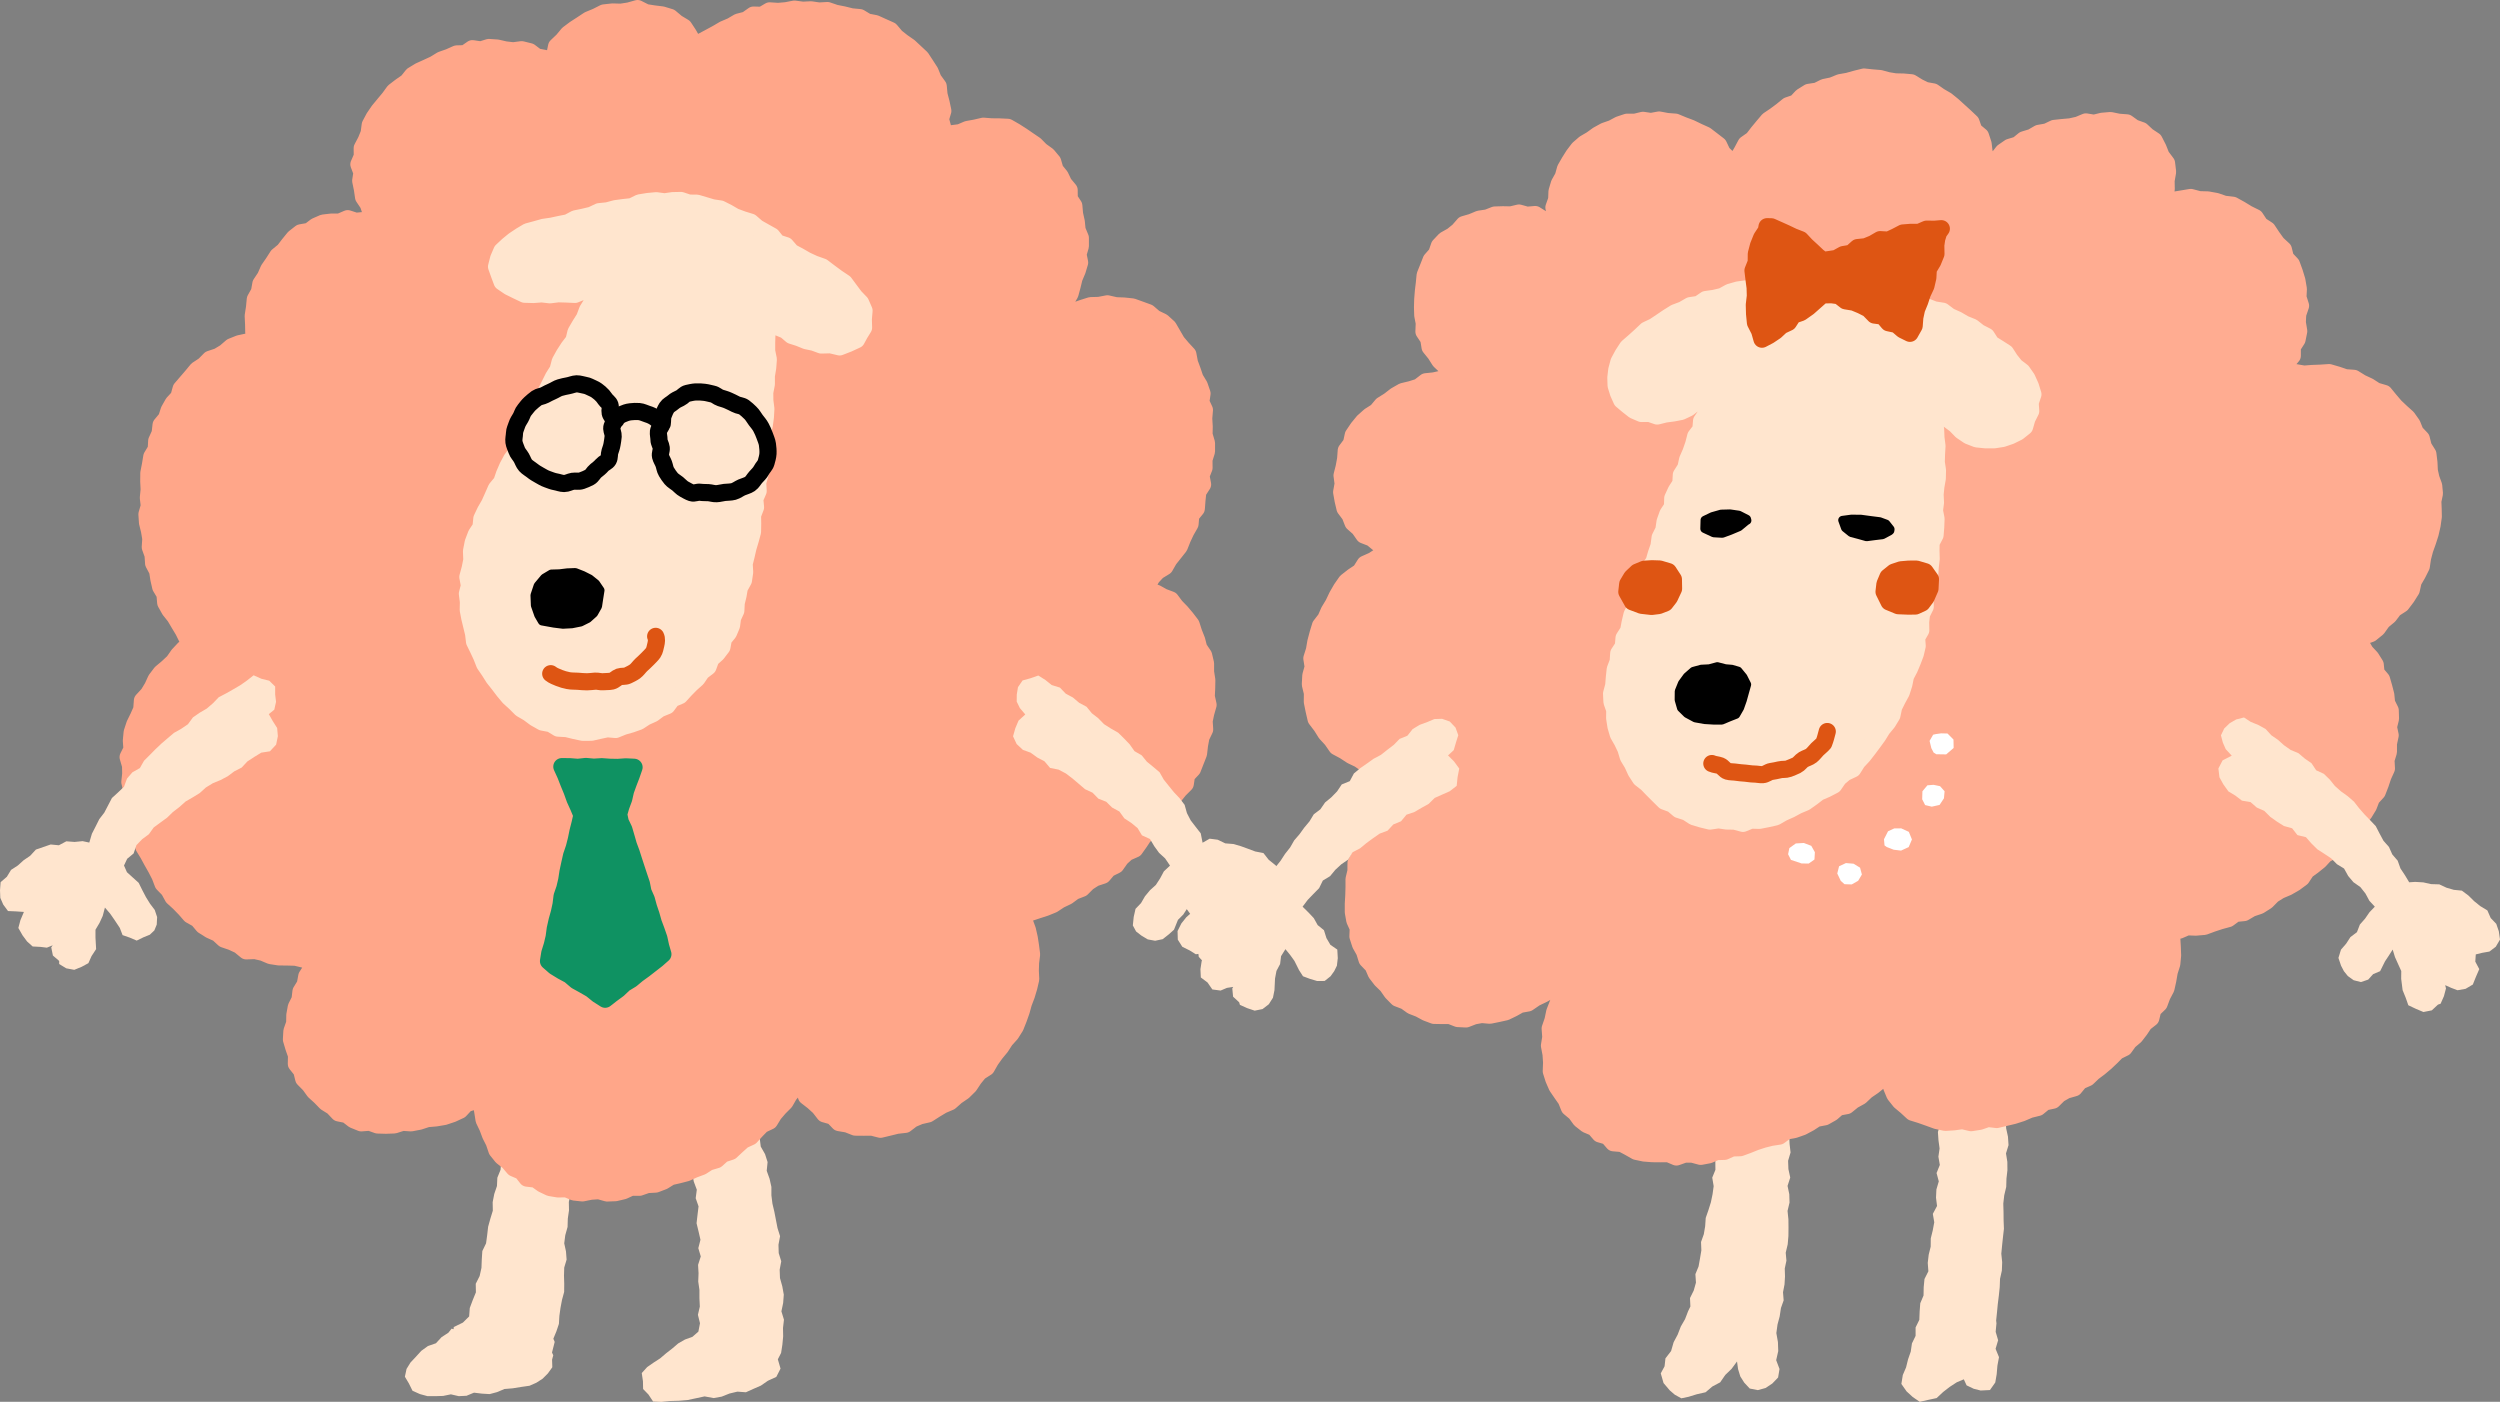 <?xml version="1.0" encoding="UTF-8"?>
<svg id="b" data-name="レイヤー 2" xmlns="http://www.w3.org/2000/svg" viewBox="0 0 314.72 176.47">
  <rect x="0" y="0" width="314.72" height="176.47" fill="#808080" stroke="none"/>
  <g id="c" data-name="オブジェクト">
    <g>
      <g>
        <polygon points="67.98 141.36 67.1 140.83 66.14 140.35 65.22 140.87 64.35 141.31 63.85 142.16 63.64 143.12 63.48 144.16 63.14 145.17 63.1 146.22 63.01 147.27 62.61 148.26 62.56 149.31 62.22 150.31 62.02 151.34 62.04 152.41 61.73 153.42 61.45 154.43 61.33 155.48 61.19 156.52 60.72 157.49 60.65 158.55 60.61 159.61 60.38 160.64 59.89 161.61 59.91 162.69 59.51 163.67 59.14 164.66 59.06 165.72 58.27 166.5 57.12 167.06 57.1 167.33 56.85 167.26 56.45 167.77 55.59 168.33 54.88 169.1 53.87 169.45 53.04 170.05 52.33 170.83 51.68 171.52 51.18 172.33 50.97 173.31 51.48 174.17 51.93 175.08 52.87 175.5 53.82 175.76 54.81 175.76 55.79 175.73 56.76 175.53 57.75 175.76 58.73 175.71 59.67 175.32 60.66 175.44 61.64 175.5 62.58 175.25 63.5 174.86 64.56 174.77 65.61 174.6 66.66 174.45 67.52 174.07 68.31 173.56 68.97 172.9 69.53 172.12 69.5 171.16 69.65 170.61 69.49 170.27 69.83 168.93 69.66 168.53 70.04 167.61 70.36 166.66 70.42 165.65 70.56 164.64 70.75 163.64 71.02 162.64 71.03 161.62 71 160.59 71.03 159.57 71.33 158.57 71.25 157.54 71.03 156.52 71.16 155.5 71.45 154.46 71.48 153.41 71.63 152.37 71.61 151.31 71.83 150.28 71.93 149.23 71.91 148.16 72.2 147.14 72.07 146.06 72.45 145.05 72.52 143.99 72.4 142.94 72.29 141.94 71.85 140.96 70.89 140.41 69.81 140.42 68.77 140.63 67.98 141.36" fill="#ffe5ce"/>
        <path d="M94.85,140.25l-.55-.95-.83-.75-1.12-.05-1.14.05-.8.81-.75.88.28,1.23-1.18-.09-1,.33-.32,1.01-.44.86-.23,1.02.28,1.02.27,1.02-.18,1.08.2,1.03.38,1.02-.14,1.07.36,1.03-.13,1.06-.12,1.06.25,1.04.24,1.04-.27,1.06.31,1.04-.34,1.06.06,1.05-.04,1.05.15,1.05v1.05s.05,1.05.05,1.05l-.24,1.04.26,1.06-.2,1.05-.75.66-.94.34-.85.49-.75.64-.77.6-.75.64-.82.53-.81.56-.69.76.15,1.03.02.98.67.69.59.89,1.05.04,1.09-.11,1.1-.03,1.09-.09,1.08-.23,1.07-.23,1.14.21,1.01-.18.98-.39,1-.24,1.07.08.95-.43.94-.41.88-.61,1.06-.49.53-1.04-.34-1.17.41-.8.16-1.04.1-1.05-.02-1.05.12-1.05-.32-1.05.22-1.05.08-1.05-.19-1.05-.29-1.04-.04-1.05.2-1.06-.32-1.03-.03-1.05.2-1.08-.32-1.02-.2-1.03-.2-1.03-.24-1.02-.13-1.04v-1.06s-.23-1.03-.23-1.03l-.36-1,.11-1.1-.32-1-.54-.95-.13-1.05-.35-.99-.29-1-.14-1.05Z" fill="#ffe5ce"/>
        <g>
          <polygon points="128.55 115.12 128.98 116.1 129.34 117.08 129.57 118.09 129.73 119.12 129.86 120.15 129.73 121.18 129.7 122.21 129.75 123.27 129.51 124.29 129.21 125.29 128.84 126.26 128.56 127.27 128.21 128.26 127.82 129.24 127.26 130.13 126.55 130.92 125.98 131.8 125.32 132.6 124.71 133.45 124.18 134.38 123.27 134.96 122.61 135.77 122.02 136.66 121.27 137.4 120.39 138 119.6 138.7 118.62 139.12 117.72 139.66 116.83 140.23 115.79 140.47 114.84 140.87 113.96 141.54 112.9 141.66 111.88 141.91 110.84 142.16 109.78 141.89 108.74 141.9 107.68 141.89 106.69 141.5 105.63 141.32 104.86 140.52 103.8 140.22 103.14 139.37 102.37 138.67 101.52 138.01 101.24 136.91 100.5 136.21 99.99 137.03 99.33 137.83 98.82 138.72 98.09 139.45 97.42 140.23 96.87 141.13 95.9 141.59 95.18 142.33 94.48 143.1 93.53 143.54 92.76 144.23 91.99 144.95 90.98 145.28 90.2 145.99 89.19 146.29 88.32 146.85 87.35 147.21 86.41 147.64 85.41 147.9 84.4 148.13 83.5 148.69 82.53 149.06 81.48 149.12 80.5 149.46 79.45 149.45 78.48 149.9 77.47 150.14 76.43 150.18 75.39 149.89 74.36 149.96 73.32 150.17 72.29 150.06 71.31 149.65 70.26 149.67 69.24 149.5 68.3 149.05 67.45 148.44 66.35 148.31 65.68 147.46 64.7 147.04 64.03 146.25 63.2 145.6 62.55 144.79 62.21 143.78 61.75 142.87 61.39 141.91 60.94 140.97 60.78 139.95 60.6 138.93 60.53 137.83 59.71 138.61 58.66 138.94 57.9 139.76 56.93 140.21 55.91 140.55 54.85 140.73 53.79 140.82 52.78 141.15 51.74 141.35 50.67 141.28 49.63 141.61 48.57 141.65 47.54 141.62 46.55 141.27 45.48 141.35 44.52 140.96 43.68 140.31 42.64 140.1 41.91 139.33 41.04 138.79 40.33 138.06 39.57 137.37 38.97 136.54 38.23 135.79 37.98 134.77 37.31 133.93 37.33 132.84 36.99 131.87 36.69 130.86 36.75 129.82 37.1 128.82 37.12 127.79 37.3 126.79 37.77 125.86 37.89 124.83 38.43 123.95 38.62 122.91 39.17 122.05 39.64 121.13 40.26 120.43 39.32 120.69 38.26 120.75 37.21 120.5 36.17 120.47 35.13 120.46 34.09 120.3 33.12 119.89 32.11 119.66 31 119.7 30.15 119 29.21 118.56 28.21 118.22 27.43 117.5 26.47 117.07 25.58 116.51 24.9 115.7 23.97 115.18 23.28 114.39 22.55 113.64 21.77 112.93 21.26 112 20.52 111.24 20.14 110.24 19.66 109.31 19.15 108.41 18.65 107.49 18.1 106.59 17.95 105.53 17.57 104.56 17.02 103.64 17.11 102.54 16.64 101.57 16.4 100.55 16.59 99.48 16.35 98.45 16.46 97.41 16.44 96.38 16.13 95.31 16.62 94.32 16.54 93.25 16.64 92.2 16.97 91.2 17.43 90.26 17.85 89.31 17.93 88.2 18.67 87.4 19.21 86.51 19.65 85.55 20.28 84.72 21.09 84.04 21.85 83.33 22.46 82.46 23.18 81.69 24.26 81.19 23.54 80.3 23.08 79.37 22.55 78.49 22.03 77.61 21.37 76.78 20.86 75.87 20.77 74.79 20.23 73.89 20 72.88 19.84 71.85 19.34 70.91 19.27 69.86 18.92 68.88 18.99 67.82 18.82 66.8 18.57 65.78 18.5 64.74 18.8 63.7 18.68 62.67 18.78 61.64 18.73 60.59 18.74 59.55 18.94 58.53 19.11 57.5 19.67 56.57 19.73 55.51 20.16 54.56 20.28 53.5 20.97 52.67 21.29 51.67 21.8 50.77 22.51 50 22.8 48.95 23.48 48.16 24.16 47.37 24.83 46.56 25.71 45.98 26.45 45.23 27.47 44.89 28.35 44.36 29.16 43.66 30.13 43.27 31.16 43.05 32.09 42.78 31.95 41.83 31.93 40.8 31.88 39.76 32.04 38.73 32.14 37.69 32.66 36.76 32.84 35.74 33.42 34.87 33.83 33.93 34.41 33.09 34.96 32.23 35.76 31.57 36.38 30.76 37.04 29.95 37.86 29.31 38.94 29.12 39.77 28.49 40.71 28.08 41.74 27.96 42.77 27.96 43.77 27.53 44.79 27.86 45.84 27.76 46.87 27.91 47.76 28.38 47.17 27.59 46.69 26.67 46.36 25.69 45.77 24.81 45.62 23.78 45.41 22.76 45.57 21.72 45.18 20.69 45.61 19.7 45.6 18.65 46.09 17.72 46.47 16.78 46.61 15.73 47.1 14.81 47.68 13.96 48.34 13.16 49 12.37 49.61 11.53 50.43 10.9 51.28 10.31 51.94 9.49 52.83 8.95 53.78 8.52 54.71 8.09 55.59 7.55 56.56 7.21 57.5 6.79 58.56 6.76 59.47 6.13 60.54 6.29 61.54 5.98 62.58 6.05 63.59 6.28 64.6 6.4 65.67 6.26 66.68 6.51 67.54 7.16 68.57 7.36 69.54 8.05 69.85 6.9 70.07 5.84 70.85 5.1 71.52 4.29 72.36 3.66 73.24 3.09 74.12 2.51 75.09 2.11 76.04 1.63 77.11 1.51 78.17 1.54 79.2 1.38 80.26 1.08 81.27 1.59 82.29 1.75 83.34 1.88 84.36 2.19 85.18 2.88 86.09 3.43 86.67 4.31 87.18 5.21 87.76 6.12 88.39 5.22 89.33 4.72 90.25 4.22 91.14 3.7 92.08 3.3 92.97 2.78 93.98 2.52 94.86 1.9 95.94 1.93 96.89 1.37 97.95 1.44 98.98 1.35 100.01 1.15 101.05 1.29 102.09 1.24 103.11 1.39 104.16 1.33 105.16 1.67 106.17 1.87 107.18 2.12 108.23 2.22 109.14 2.77 110.18 2.97 111.13 3.4 112.09 3.83 112.79 4.66 113.6 5.3 114.45 5.89 115.2 6.59 115.96 7.3 116.53 8.17 117.09 9.04 117.48 10 118.11 10.87 118.21 11.93 118.47 12.93 118.69 13.96 118.38 15 118.67 16.06 118.19 17.04 118.1 18.15 119.04 17.6 119.8 16.84 120.87 16.7 121.8 16.3 122.8 16.12 123.79 15.89 124.8 15.97 125.81 15.98 126.86 16.03 127.77 16.55 128.63 17.1 129.46 17.67 130.3 18.24 131.01 18.96 131.86 19.57 132.52 20.36 132.82 21.39 133.47 22.19 133.91 23.11 134.59 23.93 134.6 25.03 135.18 25.91 135.27 26.95 135.49 27.94 135.59 28.96 136 29.95 136 30.99 135.7 32.01 135.91 33.05 135.61 34.05 135.21 35 134.97 35.99 134.7 36.98 134.19 37.86 133.77 38.81 133.05 39.55 132.46 40.33 133.38 39.95 134.31 39.45 135.31 39.15 136.3 38.8 137.31 38.48 138.37 38.45 139.41 38.25 140.46 38.49 141.5 38.53 142.55 38.64 143.55 39 144.54 39.36 145.35 40.06 146.31 40.52 147.09 41.23 147.63 42.16 148.15 43.06 148.82 43.85 149.54 44.63 149.74 45.69 150.1 46.66 150.43 47.64 150.98 48.55 151.32 49.54 151.16 50.63 151.62 51.61 151.53 52.67 151.59 53.7 151.57 54.74 151.88 55.78 151.88 56.82 151.56 57.85 151.57 58.89 151.18 59.88 151.39 60.98 150.79 61.91 150.68 62.95 150.6 64.02 149.9 64.88 149.81 65.96 149.29 66.87 148.85 67.81 148.46 68.79 147.81 69.61 147.16 70.43 146.64 71.34 145.71 71.91 145.01 72.66 144.46 73.62 143.44 73.99 142.51 74.73 143.63 74.55 144.6 74.37 145.55 74.68 146.41 75.16 147.37 75.52 147.99 76.35 148.68 77.06 149.33 77.83 149.95 78.64 150.27 79.64 150.65 80.6 150.91 81.61 151.52 82.51 151.76 83.53 151.76 84.59 151.92 85.62 151.9 86.66 151.85 87.69 152.08 88.73 151.79 89.75 151.58 90.76 151.65 91.82 151.19 92.78 151 93.79 150.88 94.85 150.5 95.82 150.12 96.79 149.37 97.59 149.21 98.67 148.45 99.43 147.8 100.24 147.38 101.2 146.95 102.17 146.22 102.92 145.56 103.72 144.99 104.6 144.04 105.14 143.46 106.02 142.85 106.88 141.85 107.32 141.09 108.02 140.47 108.9 139.52 109.37 138.83 110.18 137.8 110.52 136.93 111.08 136.18 111.83 135.2 112.21 134.36 112.83 133.42 113.28 132.54 113.86 131.58 114.25 130.59 114.57 129.6 114.9 128.55 115.12" fill="#ffa689" fill-rule="evenodd"/>
          <polygon points="128.55 115.12 128.98 116.1 129.34 117.08 129.57 118.09 129.73 119.12 129.86 120.15 129.73 121.18 129.7 122.21 129.75 123.27 129.51 124.29 129.21 125.29 128.84 126.26 128.56 127.27 128.21 128.26 127.82 129.24 127.26 130.13 126.55 130.92 125.98 131.8 125.32 132.6 124.71 133.45 124.18 134.38 123.27 134.96 122.61 135.77 122.02 136.66 121.27 137.4 120.39 138 119.6 138.7 118.62 139.12 117.72 139.66 116.83 140.23 115.79 140.47 114.84 140.87 113.96 141.54 112.9 141.66 111.88 141.91 110.84 142.16 109.78 141.89 108.74 141.9 107.68 141.89 106.69 141.5 105.63 141.32 104.86 140.52 103.8 140.22 103.14 139.37 102.37 138.67 101.52 138.01 101.24 136.91 100.5 136.21 99.99 137.03 99.33 137.83 98.82 138.72 98.09 139.45 97.42 140.23 96.87 141.13 95.9 141.59 95.18 142.33 94.48 143.1 93.53 143.54 92.76 144.23 91.99 144.95 90.98 145.28 90.2 145.99 89.19 146.29 88.32 146.85 87.35 147.21 86.41 147.64 85.41 147.9 84.4 148.13 83.5 148.69 82.53 149.06 81.48 149.12 80.5 149.46 79.45 149.45 78.48 149.9 77.47 150.14 76.43 150.18 75.39 149.89 74.36 149.96 73.32 150.17 72.29 150.06 71.31 149.65 70.26 149.67 69.24 149.5 68.3 149.05 67.45 148.44 66.35 148.31 65.68 147.46 64.7 147.04 64.03 146.25 63.2 145.6 62.55 144.79 62.21 143.78 61.75 142.87 61.39 141.91 60.94 140.97 60.78 139.95 60.6 138.93 60.53 137.83 59.71 138.61 58.66 138.94 57.9 139.76 56.93 140.21 55.91 140.55 54.85 140.73 53.79 140.82 52.78 141.15 51.74 141.35 50.67 141.28 49.63 141.61 48.57 141.65 47.54 141.62 46.55 141.27 45.48 141.35 44.52 140.96 43.68 140.31 42.64 140.1 41.91 139.33 41.04 138.79 40.33 138.06 39.57 137.37 38.97 136.54 38.23 135.79 37.98 134.77 37.31 133.93 37.33 132.84 36.99 131.87 36.69 130.86 36.75 129.82 37.1 128.82 37.12 127.79 37.3 126.79 37.77 125.86 37.89 124.83 38.43 123.95 38.62 122.91 39.17 122.05 39.64 121.13 40.26 120.43 39.32 120.69 38.26 120.75 37.21 120.5 36.17 120.47 35.13 120.46 34.09 120.3 33.12 119.89 32.11 119.66 31 119.7 30.15 119 29.21 118.56 28.21 118.22 27.43 117.5 26.47 117.07 25.58 116.51 24.9 115.7 23.97 115.18 23.28 114.39 22.55 113.64 21.77 112.93 21.26 112 20.52 111.24 20.14 110.24 19.66 109.31 19.15 108.41 18.65 107.49 18.1 106.59 17.95 105.53 17.57 104.56 17.02 103.64 17.11 102.54 16.64 101.57 16.4 100.55 16.59 99.48 16.35 98.45 16.46 97.41 16.44 96.38 16.13 95.31 16.62 94.32 16.54 93.25 16.64 92.2 16.97 91.2 17.43 90.26 17.85 89.31 17.93 88.2 18.67 87.4 19.21 86.51 19.65 85.55 20.28 84.72 21.09 84.04 21.85 83.33 22.46 82.46 23.18 81.69 24.26 81.19 23.54 80.3 23.08 79.37 22.55 78.49 22.03 77.61 21.37 76.78 20.86 75.87 20.77 74.79 20.23 73.89 20 72.88 19.84 71.85 19.34 70.91 19.27 69.86 18.92 68.88 18.99 67.82 18.82 66.8 18.57 65.78 18.5 64.74 18.8 63.7 18.68 62.67 18.78 61.64 18.73 60.59 18.74 59.55 18.94 58.53 19.11 57.5 19.67 56.57 19.73 55.51 20.16 54.56 20.28 53.5 20.97 52.67 21.29 51.67 21.8 50.77 22.51 50 22.8 48.95 23.48 48.16 24.16 47.37 24.83 46.56 25.71 45.98 26.45 45.23 27.47 44.89 28.35 44.36 29.16 43.66 30.13 43.27 31.16 43.05 32.09 42.78 31.95 41.83 31.93 40.8 31.88 39.76 32.04 38.73 32.14 37.69 32.66 36.76 32.84 35.74 33.42 34.87 33.83 33.93 34.41 33.09 34.96 32.23 35.76 31.57 36.38 30.76 37.04 29.95 37.86 29.31 38.94 29.12 39.77 28.49 40.71 28.08 41.74 27.96 42.77 27.96 43.77 27.53 44.79 27.86 45.84 27.76 46.87 27.91 47.76 28.38 47.17 27.59 46.69 26.67 46.36 25.69 45.77 24.81 45.62 23.78 45.41 22.76 45.57 21.72 45.18 20.69 45.61 19.7 45.6 18.65 46.09 17.72 46.47 16.78 46.61 15.73 47.1 14.81 47.68 13.96 48.34 13.16 49 12.37 49.61 11.53 50.43 10.9 51.28 10.31 51.94 9.49 52.83 8.95 53.78 8.52 54.71 8.09 55.59 7.55 56.56 7.21 57.5 6.79 58.56 6.76 59.47 6.13 60.54 6.29 61.54 5.98 62.58 6.05 63.59 6.28 64.6 6.4 65.67 6.26 66.68 6.51 67.54 7.16 68.57 7.36 69.54 8.05 69.85 6.9 70.07 5.84 70.85 5.1 71.52 4.29 72.36 3.66 73.24 3.09 74.12 2.51 75.09 2.11 76.04 1.63 77.11 1.51 78.17 1.54 79.2 1.38 80.26 1.08 81.27 1.59 82.29 1.75 83.34 1.88 84.36 2.19 85.18 2.88 86.09 3.43 86.67 4.31 87.18 5.21 87.76 6.12 88.39 5.22 89.33 4.72 90.25 4.22 91.14 3.7 92.08 3.3 92.97 2.78 93.98 2.52 94.86 1.9 95.94 1.93 96.89 1.37 97.95 1.44 98.98 1.35 100.01 1.15 101.05 1.29 102.09 1.24 103.11 1.39 104.16 1.33 105.16 1.67 106.17 1.87 107.18 2.12 108.23 2.22 109.14 2.77 110.18 2.97 111.13 3.4 112.09 3.83 112.79 4.66 113.6 5.3 114.45 5.89 115.2 6.59 115.96 7.3 116.53 8.17 117.09 9.04 117.48 10 118.11 10.87 118.21 11.93 118.47 12.93 118.69 13.96 118.38 15 118.67 16.06 118.19 17.04 118.1 18.15 119.04 17.6 119.8 16.84 120.87 16.7 121.8 16.3 122.8 16.12 123.79 15.89 124.8 15.97 125.81 15.98 126.86 16.03 127.77 16.55 128.63 17.1 129.46 17.67 130.3 18.24 131.01 18.96 131.86 19.57 132.52 20.36 132.82 21.39 133.47 22.19 133.91 23.11 134.59 23.93 134.6 25.03 135.18 25.91 135.27 26.95 135.49 27.94 135.59 28.96 136 29.95 136 30.99 135.7 32.01 135.91 33.05 135.61 34.05 135.21 35 134.97 35.99 134.7 36.98 134.19 37.86 133.77 38.81 133.05 39.55 132.46 40.33 133.38 39.95 134.31 39.45 135.31 39.15 136.3 38.8 137.31 38.48 138.37 38.45 139.41 38.25 140.46 38.49 141.5 38.53 142.55 38.64 143.55 39 144.54 39.36 145.35 40.06 146.31 40.52 147.09 41.23 147.63 42.16 148.15 43.06 148.82 43.85 149.54 44.63 149.74 45.69 150.1 46.66 150.43 47.64 150.98 48.55 151.32 49.54 151.16 50.63 151.62 51.61 151.53 52.67 151.59 53.7 151.57 54.74 151.88 55.78 151.88 56.82 151.56 57.85 151.57 58.89 151.18 59.88 151.39 60.98 150.79 61.91 150.68 62.95 150.6 64.02 149.9 64.88 149.81 65.96 149.29 66.87 148.85 67.81 148.46 68.79 147.81 69.61 147.16 70.43 146.64 71.34 145.71 71.91 145.01 72.66 144.46 73.62 143.44 73.99 142.51 74.73 143.63 74.55 144.6 74.37 145.55 74.68 146.41 75.16 147.37 75.52 147.99 76.35 148.68 77.06 149.33 77.83 149.95 78.64 150.27 79.64 150.65 80.6 150.91 81.61 151.52 82.51 151.76 83.53 151.76 84.59 151.92 85.62 151.9 86.66 151.85 87.69 152.08 88.73 151.79 89.75 151.58 90.76 151.65 91.82 151.19 92.78 151 93.79 150.88 94.85 150.5 95.82 150.12 96.79 149.37 97.59 149.21 98.67 148.45 99.43 147.8 100.24 147.38 101.2 146.95 102.17 146.22 102.92 145.56 103.72 144.99 104.6 144.04 105.14 143.46 106.02 142.85 106.88 141.85 107.32 141.09 108.02 140.47 108.9 139.52 109.37 138.83 110.18 137.8 110.52 136.93 111.08 136.18 111.83 135.2 112.21 134.36 112.83 133.42 113.28 132.54 113.86 131.58 114.25 130.59 114.57 129.6 114.9 128.55 115.12" fill="none" stroke="#ffa689" stroke-linecap="round" stroke-linejoin="round" stroke-width="2.16"/>
        </g>
        <polygon points="162.36 111.2 161.81 110.35 161.25 109.51 160.48 108.85 159.71 108.23 159.05 107.39 158.02 107.19 157.11 106.85 156.2 106.52 155.26 106.25 154.25 106.17 153.29 105.71 152.28 105.58 151.39 106.09 151.16 104.91 150.52 104.09 149.89 103.27 149.42 102.36 149.13 101.32 148.5 100.49 147.79 99.74 147.14 98.94 146.5 98.14 145.98 97.22 145.19 96.55 144.38 95.89 143.73 95.09 142.82 94.56 142.21 93.7 141.5 92.96 140.77 92.24 139.86 91.72 138.98 91.16 138.26 90.42 137.45 89.79 136.78 88.97 135.86 88.48 135.07 87.81 134.16 87.32 133.43 86.56 132.4 86.24 131.6 85.6 130.71 85.04 129.71 85.39 128.73 85.66 128.15 86.51 128 87.43 127.99 88.32 128.39 89.14 129.07 89.94 128.22 90.72 127.82 91.67 127.53 92.69 127.98 93.66 128.77 94.4 129.74 94.75 130.58 95.36 131.49 95.84 132.19 96.67 133.27 96.89 134.18 97.37 135.01 98 135.8 98.67 136.59 99.35 137.54 99.79 138.27 100.54 139.26 100.93 140 101.66 140.92 102.16 141.54 103.02 142.41 103.59 143.21 104.25 143.76 105.16 144.77 105.62 145.31 106.53 145.91 107.36 146.68 108.07 147.29 108.97 146.52 109.69 146.05 110.57 145.51 111.4 144.77 112.07 144.14 112.83 143.64 113.69 142.95 114.41 142.72 115.43 142.61 116.5 143.02 117.26 143.69 117.78 144.49 118.26 145.42 118.43 146.37 118.23 147.12 117.64 147.79 117.04 148.29 115.8 148.96 115.13 149.4 114.45 149.95 115.21 150.33 116.11 150.32 117.11 150.55 118.04 150.79 119.48 150.91 120.46 151.58 121.18 152.28 121.89 153.29 121.82 154.3 121.91 154.99 121.2 155.36 121.12 155.88 120.25 156.07 119.26 156.04 118.75 156.81 119.09 157.57 119.41 158.48 119.02 159.32 118.6 159.94 117.82 160.35 116.82 159.84 115.88 159.87 114.98 160.72 115.1 161.51 114.51 162.26 113.91 162.89 113.1 162.94 112.04 162.36 111.2" fill="#ffe5ce"/>
        <polygon points=".08 111.05 .86 110.38 1.39 109.51 2.25 108.95 2.98 108.29 3.79 107.74 4.52 106.95 5.45 106.63 6.38 106.31 7.41 106.41 8.35 105.91 9.39 105.99 10.4 105.89 11.24 106.07 11.57 104.96 12.04 104.04 12.5 103.12 13.13 102.3 13.61 101.38 14.09 100.46 14.87 99.75 15.61 99.04 15.99 98.01 16.66 97.23 17.61 96.69 18.13 95.77 18.86 95.04 19.58 94.31 20.33 93.6 21.11 92.93 21.9 92.26 22.81 91.75 23.66 91.17 24.29 90.31 25.14 89.72 26.03 89.2 26.81 88.53 27.54 87.77 28.46 87.29 29.36 86.78 30.25 86.26 31.09 85.67 31.93 85.01 32.91 85.45 33.89 85.69 34.64 86.42 34.64 87.42 34.75 88.35 34.53 89.34 33.84 89.9 34.34 90.78 34.89 91.65 34.98 92.68 34.76 93.74 33.98 94.58 32.89 94.75 32.01 95.29 31.15 95.85 30.42 96.63 29.5 97.1 28.67 97.72 27.76 98.2 26.79 98.6 25.91 99.14 25.14 99.84 24.26 100.38 23.36 100.9 22.59 101.59 21.77 102.22 21.03 102.94 20.19 103.55 19.35 104.17 18.74 105.02 17.9 105.64 17.18 106.39 16.82 107.44 16.01 108.11 15.61 108.96 15.98 109.8 16.72 110.47 17.46 111.14 17.91 112.05 18.37 112.93 18.89 113.77 19.48 114.55 19.78 115.45 19.73 116.4 19.43 117.13 18.86 117.67 18.07 117.99 17.21 118.41 16.35 118.04 15.43 117.72 15.08 116.81 14.39 115.77 13.86 115.01 13.21 114.25 12.93 115.31 12.53 116.18 12.02 117.04 12.02 118.03 12.1 119.48 11.52 120.37 11.13 121.25 10.28 121.71 9.35 122.09 8.34 121.9 7.45 121.36 7.45 120.97 6.66 120.29 6.45 119.26 6.64 119 5.9 119.3 5.08 119.2 4.11 119.15 3.41 118.52 2.84 117.75 2.31 116.82 2.57 115.84 3.01 114.8 1.97 114.73 1.01 114.69 .41 113.88 .04 113.03 0 112.07 .08 111.05" fill="#ffe5ce"/>
        <g>
          <polygon points="96.49 40.2 97.31 40.46 97.99 41.2 98.9 41.57 99.66 42.22 100.6 42.52 101.51 42.89 102.47 43.09 103.39 43.43 104.56 43.4 105.7 43.67 106.78 43.25 107.82 42.77 108.24 42 108.71 41.24 108.68 40.17 108.77 39.11 108.34 38.13 107.6 37.36 106.98 36.53 106.3 35.61 105.36 34.98 104.45 34.31 103.53 33.61 102.46 33.23 101.49 32.78 100.57 32.25 99.63 31.75 98.91 30.92 97.86 30.58 97.17 29.72 96.24 29.2 95.32 28.68 94.5 27.97 93.47 27.65 92.47 27.28 91.6 26.77 90.69 26.31 89.68 26.16 88.71 25.87 87.73 25.58 86.71 25.57 85.72 25.24 84.7 25.26 83.66 25.41 82.61 25.27 81.56 25.37 80.52 25.54 79.55 26.02 78.51 26.13 77.48 26.27 76.47 26.54 75.42 26.65 74.47 27.1 73.46 27.34 72.44 27.55 71.5 28.05 70.48 28.25 69.47 28.47 68.44 28.62 67.44 28.9 66.44 29.17 65.55 29.7 64.71 30.26 63.94 30.89 63.18 31.6 62.77 32.55 62.51 33.57 62.86 34.55 63.21 35.49 64.09 36.09 65.04 36.56 66.05 37.04 67.16 37.07 68.2 36.99 69.24 37.11 70.28 36.98 71.32 37.01 72.38 37.06 73.38 36.65 74.43 36.62 75.48 36.24 74.86 37.17 74.51 38.16 73.96 39.05 73.59 40.04 73.03 40.93 72.5 41.84 72.25 42.89 71.6 43.74 71.03 44.62 70.52 45.54 70.25 46.58 69.68 47.48 69.21 48.42 68.74 49.36 68.19 50.26 67.92 51.31 67.48 52.27 66.82 53.11 66.57 54.17 65.88 55 65.56 56.03 65.06 56.95 64.42 57.81 63.92 58.74 63.5 59.71 63.16 60.71 62.48 61.53 62.06 62.49 61.63 63.45 61.11 64.35 60.66 65.3 60.55 66.39 59.96 67.28 59.57 68.31 59.36 69.38 59.4 70.5 59.19 71.56 58.9 72.63 59.1 73.73 58.84 74.74 58.97 75.76 58.95 76.78 59.14 77.78 59.38 78.77 59.62 79.76 59.74 80.77 60.19 81.69 60.63 82.63 61.01 83.6 61.6 84.46 62.15 85.33 62.79 86.14 63.42 86.97 64.09 87.77 64.86 88.47 65.61 89.22 66.52 89.75 67.37 90.38 68.29 90.9 69.35 91.1 70.27 91.66 71.34 91.72 72.35 91.97 73.39 92.19 74.45 92.18 75.46 91.95 76.45 91.74 77.5 91.83 78.46 91.44 79.44 91.16 80.4 90.82 81.26 90.26 82.19 89.84 83.01 89.23 83.97 88.84 84.6 87.98 85.58 87.57 86.27 86.81 86.98 86.09 87.74 85.41 88.31 84.57 89.13 83.94 89.49 82.95 90.26 82.26 90.88 81.45 91.07 80.42 91.71 79.64 92.09 78.74 92.22 77.76 92.63 76.87 92.68 75.89 92.91 74.95 93.07 74 93.59 73.05 93.74 72.03 93.68 70.96 93.93 69.96 94.16 68.95 94.46 67.95 94.73 66.95 94.75 65.9 94.73 64.85 95.11 63.86 95.01 62.8 95.44 61.81 95.38 60.76 95.66 59.75 95.72 58.71 95.79 57.67 96.11 56.66 96.15 55.62 95.95 54.56 96.21 53.54 96.35 52.51 96.41 51.47 96.28 50.43 96.27 49.39 96.47 48.36 96.47 47.32 96.64 46.28 96.72 45.24 96.51 44.2 96.51 43.16 96.54 42.13 96.63 41.08 96.49 40.2" fill="#ffe5ce" fill-rule="evenodd"/>
          <polygon points="96.49 40.2 97.31 40.46 97.99 41.2 98.9 41.57 99.66 42.22 100.6 42.52 101.51 42.89 102.47 43.09 103.39 43.43 104.56 43.4 105.7 43.67 106.78 43.25 107.82 42.77 108.24 42 108.71 41.24 108.68 40.17 108.77 39.11 108.34 38.13 107.6 37.36 106.98 36.53 106.3 35.61 105.36 34.98 104.45 34.31 103.53 33.61 102.46 33.23 101.49 32.78 100.57 32.25 99.63 31.75 98.91 30.92 97.86 30.58 97.17 29.72 96.24 29.2 95.32 28.68 94.5 27.97 93.47 27.65 92.47 27.28 91.6 26.77 90.69 26.31 89.68 26.16 88.71 25.87 87.73 25.58 86.71 25.57 85.72 25.24 84.7 25.26 83.66 25.41 82.61 25.27 81.56 25.37 80.52 25.54 79.55 26.02 78.51 26.13 77.48 26.27 76.47 26.54 75.42 26.65 74.47 27.1 73.46 27.34 72.44 27.55 71.5 28.05 70.48 28.25 69.47 28.47 68.44 28.62 67.44 28.9 66.44 29.17 65.55 29.7 64.71 30.26 63.94 30.89 63.18 31.6 62.77 32.55 62.51 33.57 62.86 34.55 63.21 35.49 64.09 36.09 65.04 36.56 66.05 37.04 67.16 37.07 68.2 36.99 69.24 37.11 70.28 36.98 71.32 37.01 72.38 37.06 73.38 36.65 74.43 36.62 75.48 36.24 74.86 37.17 74.51 38.16 73.96 39.05 73.59 40.04 73.03 40.93 72.5 41.84 72.25 42.89 71.6 43.74 71.03 44.62 70.52 45.54 70.25 46.58 69.68 47.48 69.21 48.42 68.74 49.36 68.19 50.26 67.92 51.31 67.48 52.27 66.82 53.11 66.57 54.17 65.88 55 65.56 56.03 65.06 56.95 64.42 57.81 63.92 58.74 63.5 59.71 63.16 60.71 62.48 61.53 62.06 62.49 61.63 63.45 61.11 64.35 60.66 65.3 60.55 66.39 59.96 67.28 59.57 68.31 59.36 69.38 59.4 70.5 59.19 71.56 58.9 72.63 59.1 73.73 58.84 74.74 58.97 75.76 58.95 76.78 59.14 77.78 59.38 78.77 59.62 79.76 59.74 80.77 60.19 81.69 60.63 82.63 61.01 83.6 61.6 84.46 62.15 85.33 62.79 86.14 63.42 86.97 64.09 87.77 64.86 88.47 65.61 89.22 66.52 89.75 67.37 90.38 68.29 90.9 69.35 91.1 70.27 91.66 71.34 91.72 72.35 91.97 73.39 92.19 74.45 92.18 75.46 91.95 76.45 91.74 77.5 91.83 78.46 91.44 79.44 91.16 80.4 90.82 81.26 90.26 82.19 89.84 83.01 89.23 83.97 88.84 84.6 87.98 85.58 87.57 86.27 86.81 86.98 86.09 87.74 85.41 88.31 84.57 89.13 83.94 89.49 82.95 90.26 82.26 90.88 81.45 91.07 80.42 91.71 79.64 92.09 78.74 92.22 77.76 92.63 76.87 92.68 75.89 92.91 74.95 93.07 74 93.59 73.05 93.74 72.03 93.68 70.96 93.93 69.96 94.16 68.95 94.46 67.95 94.73 66.95 94.75 65.9 94.73 64.85 95.11 63.86 95.01 62.8 95.44 61.81 95.38 60.76 95.66 59.75 95.72 58.71 95.79 57.67 96.11 56.66 96.15 55.62 95.95 54.56 96.21 53.54 96.35 52.51 96.41 51.47 96.28 50.43 96.27 49.39 96.47 48.36 96.47 47.32 96.64 46.28 96.72 45.24 96.51 44.2 96.51 43.16 96.54 42.13 96.63 41.08 96.49 40.2" fill="none" stroke="#ffe5ce" stroke-linecap="round" stroke-linejoin="round" stroke-width="2.16"/>
        </g>
        <path d="M76.17,50.23c.18.27.52.45.62.76s-.05.67.02.99c.06.32.41.61.46.94s-.28.69-.26,1.02.2.66.18.99-.09.66-.14.99-.17.64-.27.95-.03.72-.19,1.01-.57.41-.79.67c-.25.29-.52.5-.8.72s-.46.64-.77.81-.68.32-1.02.44-.75.01-1.11.07-.71.28-1.08.28-.73-.16-1.09-.22-.69-.21-1.04-.33-.65-.31-.97-.49-.62-.35-.9-.58-.62-.4-.86-.67-.34-.63-.53-.96-.46-.58-.58-.93-.3-.69-.35-1.06c-.05-.35.06-.73.07-1.11.01-.35.18-.67.29-1.02s.3-.61.48-.92.25-.67.49-.95.43-.58.7-.82.53-.48.83-.69.7-.22,1.02-.39.62-.33.95-.47.62-.36.96-.46.7-.18,1.04-.24.71-.23,1.06-.24.73.14,1.07.19.66.25.99.39.59.34.86.57.47.46.68.77Z" fill="none" stroke="#000" stroke-linecap="round" stroke-linejoin="round" stroke-width="2.16"/>
        <path d="M77.55,52.84c.14-.29.41-.53.78-.69.3-.13.65-.27,1.04-.31.35-.04.72-.06,1.09-.03s.7.22,1.04.32c.37.11.68.26.95.45.32.23.58.45.66.79" fill="none" stroke="#000" stroke-linecap="round" stroke-linejoin="round" stroke-width="2.16"/>
        <path d="M83.37,53.34c.06-.37,0-.74.12-1.06.13-.35.27-.69.45-.97.2-.31.55-.45.81-.68s.56-.37.88-.52.55-.51.91-.59.7-.16,1.06-.18.72.01,1.08.05.7.15,1.05.22.62.37.96.48.67.19.99.34.64.29.95.46.74.17,1.02.37.56.47.81.71c.28.26.46.62.68.91s.49.59.66.92.34.69.46,1.04.3.73.35,1.1.09.79.07,1.16-.14.77-.24,1.13-.43.64-.6.98c-.18.35-.46.58-.7.86-.26.29-.42.64-.73.85s-.7.29-1.04.44-.66.41-1.02.51c-.38.1-.77.08-1.13.12s-.68.15-1.02.16c-.36.02-.69-.11-1.02-.13-.36-.02-.69,0-1.02-.05-.35-.06-.77.18-1.09.07-.34-.11-.66-.32-.95-.47s-.55-.46-.81-.67-.6-.39-.82-.65-.42-.56-.6-.86-.21-.66-.33-.99-.33-.62-.41-.96.13-.7.09-1.06-.28-.66-.28-1.01-.11-.7-.07-1.05.38-.64.45-.99Z" fill="none" stroke="#000" stroke-linecap="round" stroke-linejoin="round" stroke-width="2.16"/>
        <g>
          <polygon points="73.09 78.33 71.99 78.55 70.87 78.61 69.74 78.47 68.25 78.2 67.79 77.41 67.37 76.21 67.32 74.94 67.72 73.74 68.54 72.76 69.41 72.24 70.43 72.21 71.41 72.09 72.42 72.05 73.36 72.42 74.23 72.86 74.99 73.47 75.56 74.31 75.4 75.32 75.25 76.31 74.75 77.2 73.99 77.88 73.09 78.33" fill-rule="evenodd"/>
          <polygon points="73.09 78.33 71.99 78.55 70.87 78.61 69.74 78.47 68.25 78.2 67.79 77.41 67.37 76.21 67.32 74.94 67.72 73.74 68.54 72.76 69.41 72.24 70.43 72.21 71.41 72.09 72.42 72.05 73.36 72.42 74.23 72.86 74.99 73.47 75.56 74.31 75.4 75.32 75.25 76.31 74.75 77.2 73.99 77.88 73.09 78.33" fill="none" stroke="#000" stroke-linecap="round" stroke-linejoin="round" stroke-width="1.08"/>
        </g>
        <path d="M69.33,84.81c.31.25.71.39,1.07.54s.75.25,1.14.33.79.05,1.18.08.79.07,1.18.07c.34,0,.68-.06,1.03-.08s.7.11,1.04.07.71,0,1.05-.08.61-.42.93-.53.74-.02,1.05-.17.65-.31.93-.51c.3-.22.52-.56.79-.82s.56-.5.81-.77c.22-.24.51-.49.7-.77s.25-.69.33-1.01c.08-.33.14-.73-.02-1.05" fill="none" stroke="#de5513" stroke-linecap="round" stroke-linejoin="round" stroke-width="2.16"/>
        <g>
          <polygon points="79.82 96.59 79.47 97.6 79.1 98.56 78.75 99.53 78.52 100.54 78.16 101.51 77.88 102.5 78.09 103.5 78.54 104.44 78.83 105.43 79.11 106.41 79.47 107.38 79.78 108.35 80.1 109.33 80.42 110.3 80.75 111.28 80.95 112.29 81.37 113.24 81.64 114.23 81.97 115.21 82.25 116.2 82.61 117.16 82.95 118.14 83.17 119.16 83.45 120.12 82.7 120.78 81.89 121.41 81.08 122.04 80.25 122.64 79.47 123.29 78.58 123.83 77.83 124.54 77 125.15 76.18 125.79 75.27 125.21 74.43 124.53 73.49 123.99 72.55 123.47 71.72 122.76 70.77 122.25 69.84 121.68 69.05 120.99 69.21 120 69.52 119 69.76 117.98 69.9 116.93 70.13 115.91 70.41 114.91 70.63 113.89 70.76 112.84 71.1 111.85 71.34 110.83 71.5 109.79 71.72 108.76 71.95 107.74 72.29 106.74 72.55 105.72 72.76 104.69 73.02 103.67 73.26 102.61 72.83 101.58 72.38 100.59 72.01 99.56 71.59 98.54 71.19 97.52 70.73 96.51 71.74 96.52 72.74 96.6 73.75 96.49 74.75 96.58 75.75 96.52 76.75 96.59 77.76 96.61 78.77 96.54 79.82 96.59" fill="#0f9262" fill-rule="evenodd"/>
          <polygon points="79.82 96.59 79.47 97.6 79.1 98.56 78.75 99.53 78.52 100.54 78.16 101.51 77.88 102.5 78.09 103.5 78.54 104.44 78.83 105.43 79.11 106.41 79.47 107.38 79.78 108.35 80.1 109.33 80.42 110.3 80.75 111.28 80.95 112.29 81.37 113.24 81.64 114.23 81.97 115.21 82.25 116.2 82.61 117.16 82.95 118.14 83.17 119.16 83.45 120.12 82.7 120.78 81.89 121.41 81.08 122.04 80.25 122.64 79.47 123.29 78.58 123.83 77.83 124.54 77 125.15 76.18 125.79 75.27 125.21 74.43 124.53 73.49 123.99 72.55 123.47 71.72 122.76 70.77 122.25 69.84 121.68 69.05 120.99 69.21 120 69.52 119 69.76 117.98 69.9 116.93 70.13 115.91 70.41 114.91 70.63 113.89 70.76 112.84 71.1 111.85 71.34 110.83 71.5 109.79 71.72 108.76 71.95 107.74 72.29 106.74 72.55 105.72 72.76 104.69 73.02 103.67 73.26 102.61 72.83 101.58 72.38 100.59 72.01 99.56 71.59 98.54 71.19 97.52 70.73 96.51 71.74 96.52 72.74 96.6 73.75 96.49 74.75 96.58 75.75 96.52 76.75 96.59 77.76 96.61 78.77 96.54 79.82 96.59" fill="none" stroke="#0f9262" stroke-linecap="round" stroke-linejoin="round" stroke-width="2.16"/>
        </g>
        <path d="M29.63,87.07s-.06,0-.1-.01c.03,0,.06,0,.09.01,0,0,0,0,.01,0Z" fill="#333"/>
      </g>
      <g>
        <polygon points="220.7 142.55 219.77 142.02 218.85 141.6 217.87 141.8 217.04 142.37 216.63 143.27 216.3 144.2 216.17 145.22 215.94 146.23 215.95 147.27 215.55 148.25 215.73 149.32 215.59 150.34 215.38 151.35 215.07 152.34 214.73 153.32 214.66 154.36 214.49 155.37 214.14 156.35 214.18 157.41 214.01 158.42 213.83 159.43 213.43 160.4 213.5 161.47 213.22 162.46 212.75 163.41 212.8 164.47 212.51 165.07 212.13 166.06 211.59 167 211.2 168.01 210.69 168.97 210.37 170.08 209.66 171 209.55 172 209.07 172.89 209.42 174.11 210.21 175.04 210.84 175.58 211.66 176.03 212.57 175.84 213.61 175.52 214.71 175.27 215.57 174.54 216.55 174.02 217.19 173.09 217.98 172.33 218.67 171.39 218.8 172.35 219.08 173.27 219.58 174.06 220.27 174.8 221.29 175 222.27 174.73 223.11 174.17 223.84 173.41 224.02 172.34 223.6 171.23 223.86 170.08 223.82 168.95 223.62 167.82 223.77 166.73 224.04 165.72 224.2 164.66 224.54 163.7 224.46 162.68 224.65 161.69 224.71 160.69 224.68 159.69 224.89 158.7 224.8 157.7 225.05 156.65 225.14 155.6 225.15 154.55 225.14 153.5 225.03 152.44 225.28 151.39 225.25 150.34 225.03 149.29 225.37 148.24 225.14 147.18 225.1 146.13 225.41 145.08 225.29 144.03 225.24 142.93 224.57 142.03 223.5 141.83 222.51 141.36 221.53 141.82 220.7 142.55" fill="#ffe5ce"/>
        <polygon points="251.29 166.24 251.4 165.19 251.5 164.14 251.63 163.1 251.74 162.05 251.78 160.99 252.01 159.95 252.05 158.9 251.94 157.83 252.04 156.78 252.15 155.74 252.27 154.69 252.23 153.63 252.22 152.57 252.19 151.52 252.31 150.47 252.56 149.42 252.59 148.37 252.71 147.32 252.7 146.26 252.53 145.2 252.85 144.16 252.78 143.1 252.55 142.04 252.5 140.99 252.41 140 251.77 139.28 250.99 138.63 249.95 138.52 248.97 138.85 248.09 139.25 247.1 138.87 246.02 139.25 244.98 139.54 244.35 140.41 244.28 141.47 243.96 142.5 244.03 143.54 244.17 144.58 244.02 145.61 244.2 146.65 243.79 147.67 244.07 148.72 243.77 149.74 243.72 150.77 243.85 151.82 243.32 152.81 243.5 153.87 243.31 154.89 243.06 155.9 243.05 156.94 242.8 157.95 242.68 158.98 242.76 160.04 242.27 161.01 242.17 162.04 242.15 163.09 241.74 164.06 241.66 165.1 241.62 166.15 241.15 167.11 241.15 168.17 240.69 169.12 240.54 170.15 240.2 171.13 239.95 172.14 239.54 173.1 239.36 174.22 240.01 175.15 240.78 175.86 241.67 176.47 242.73 176.23 243.8 176 244.61 175.24 245.45 174.59 246.34 174.01 247.22 173.64 247.57 174.4 248.47 174.83 249.34 175.05 250.51 174.99 251.18 174.04 251.36 172.99 251.45 171.92 251.65 170.85 251.22 169.8 251.54 168.72 251.23 167.66 251.33 166.59 251.29 166.24" fill="#ffe5ce"/>
        <g>
          <polygon points="238.23 134.64 237.95 135.75 238.12 136.8 238.53 137.79 239.2 138.63 240.01 139.31 240.78 140.02 241.81 140.34 242.8 140.69 243.82 141.06 244.89 141.29 245.97 141.22 247.05 141.07 248.14 141.33 249.21 141.16 250.25 140.8 251.37 140.93 252.42 140.68 253.47 140.43 254.5 140.1 255.5 139.67 256.55 139.41 257.39 138.72 258.43 138.5 259.19 137.75 260.08 137.24 261.13 136.94 261.81 136.11 262.78 135.68 263.5 134.99 264.3 134.39 265.06 133.75 265.79 133.06 266.49 132.35 267.42 131.89 268.01 131.07 268.78 130.42 269.39 129.63 269.94 128.8 270.76 128.16 271.02 127.09 271.81 126.33 272.18 125.34 272.67 124.41 272.9 123.37 273.08 122.33 273.4 121.32 273.5 120.27 273.46 119.21 273.4 118.17 273.24 117.11 274.33 117.1 275.33 116.67 276.41 116.71 277.48 116.62 278.48 116.25 279.48 115.92 280.51 115.64 281.39 114.99 282.49 114.88 283.41 114.34 284.42 114 285.32 113.43 286.09 112.65 286.98 112.09 287.97 111.67 288.89 111.14 289.74 110.51 290.35 109.59 291.2 108.97 291.99 108.33 292.69 107.57 293.61 107.07 294.13 106.15 294.94 105.52 295.5 104.66 296.43 104.11 296.88 103.13 297.61 102.37 298.16 101.47 298.54 100.48 299.27 99.68 299.65 98.7 299.98 97.71 300.42 96.74 300.36 95.66 300.67 94.65 300.67 93.6 300.89 92.57 300.67 91.52 300.93 90.47 300.9 89.44 300.44 88.51 300.34 87.49 300.09 86.52 299.81 85.55 299.12 84.74 299.01 83.68 298.47 82.82 297.77 82.07 297.26 81.19 296.54 80.61 297.41 80.13 298.44 79.76 299.28 79.08 299.92 78.18 300.74 77.5 301.38 76.65 302.32 76.04 302.97 75.18 303.55 74.26 303.79 73.18 304.33 72.25 304.81 71.29 304.97 70.22 305.24 69.19 305.6 68.18 305.93 67.15 306.17 66.1 306.32 65.03 306.3 64.06 306.26 63.09 306.46 62.13 306.37 61.16 306.03 60.22 305.82 59.29 305.77 58.24 305.64 57.17 305.07 56.26 304.81 55.23 304.06 54.44 303.66 53.45 303.05 52.59 302.27 51.89 301.51 51.17 300.83 50.37 300.14 49.53 299.08 49.22 298.2 48.65 297.24 48.2 296.32 47.63 295.24 47.55 294.24 47.21 293.21 46.91 292.14 46.98 291.08 47.02 290.04 47.1 288.96 46.91 287.98 47.44 286.92 47.51 287.6 46.69 287.86 45.63 288.57 44.79 288.57 43.67 289.17 42.73 289.38 41.69 289.2 40.6 289.25 39.55 289.61 38.49 289.28 37.45 289.33 36.38 289.15 35.32 288.84 34.3 288.47 33.29 287.71 32.48 287.45 31.42 286.65 30.68 286.03 29.82 285.44 28.93 284.53 28.34 283.91 27.4 282.94 26.92 282.02 26.36 281.08 25.84 279.98 25.71 278.97 25.36 277.92 25.17 276.85 25.14 275.79 24.86 274.72 25.04 273.67 25.21 272.62 25.38 271.55 25.65 272.43 24.9 272.7 23.81 272.68 22.73 272.87 21.64 272.74 20.55 272.06 19.64 271.67 18.66 271.18 17.7 270.32 17.13 269.58 16.44 268.62 16.1 267.74 15.47 266.7 15.39 265.68 15.18 264.64 15.27 263.62 15.52 262.59 15.35 261.63 15.75 260.65 15.97 259.63 16.06 258.61 16.17 257.69 16.61 256.67 16.79 255.79 17.3 254.8 17.6 254 18.25 253 18.55 252.16 19.13 251.51 19.97 250.54 20.38 249.96 21.04 250.08 20.14 249.77 19.16 249.65 18.13 249.32 17.13 248.49 16.44 248.13 15.41 247.37 14.69 246.6 13.99 245.83 13.29 245.03 12.64 244.17 12.14 243.35 11.57 242.35 11.39 241.46 10.95 240.6 10.42 239.59 10.33 238.59 10.31 237.63 10.15 236.68 9.89 235.7 9.81 234.66 9.7 233.65 9.95 232.65 10.23 231.64 10.41 230.69 10.8 229.68 11.01 228.76 11.47 227.71 11.63 226.83 12.18 226.1 12.96 225.1 13.3 224.3 13.95 223.48 14.56 222.62 15.14 221.95 15.93 221.29 16.73 220.67 17.54 219.8 18.15 219.31 19.07 218.79 19.96 218.17 20.78 217.54 19.97 216.82 19.27 216.35 18.28 215.53 17.65 214.71 17.02 213.76 16.59 212.83 16.14 211.87 15.78 210.91 15.38 209.87 15.3 208.86 15.11 207.84 15.3 206.83 15.15 205.84 15.39 204.82 15.39 203.86 15.71 202.98 16.18 202.03 16.51 201.14 17 200.35 17.57 199.48 18.08 198.72 18.74 198.11 19.54 197.57 20.4 197.07 21.27 196.8 22.25 196.3 23.14 196.01 24.11 195.97 25.13 195.62 26.12 195.86 27.12 196.01 27.96 195.15 27.82 194.17 27.58 193.26 27.01 192.22 27.1 191.22 26.82 190.21 27.06 189.2 27.04 188.19 27.07 187.24 27.44 186.23 27.59 185.3 27.98 184.3 28.27 183.6 29.07 182.82 29.7 181.91 30.21 181.2 30.96 180.85 31.97 180.17 32.74 179.79 33.7 179.41 34.65 179.31 35.67 179.19 36.67 179.11 37.67 179.08 38.67 179.11 39.68 179.3 40.67 179.26 41.75 179.86 42.65 180.03 43.7 180.7 44.53 181.25 45.4 181.99 46.1 182.65 46.94 183.47 47.33 182.6 47.61 181.57 47.72 180.55 47.95 179.5 48.06 178.63 48.73 177.65 49.04 176.61 49.29 175.7 49.81 174.87 50.45 173.99 51 173.31 51.81 172.43 52.37 171.63 53.08 170.96 53.9 170.36 54.79 170.13 55.85 169.48 56.72 169.4 57.8 169.21 58.83 168.95 59.85 169.09 60.9 168.9 61.95 169.08 62.97 169.32 63.99 169.95 64.83 170.33 65.8 171.11 66.49 171.71 67.35 172.7 67.73 173.5 68.39 174.46 68.84 175.52 68.8 174.54 69.22 173.75 69.99 172.86 70.57 171.85 71.02 171.25 71.97 170.35 72.57 169.49 73.24 168.87 74.13 168.33 75.07 167.87 76.04 167.32 76.95 166.9 77.91 166.23 78.78 165.92 79.8 165.65 80.82 165.47 81.87 165.15 82.88 165.32 83.97 165.02 85.05 164.96 86.16 165.22 87.24 165.21 88.35 165.43 89.43 165.68 90.51 166.35 91.39 166.92 92.3 167.65 93.09 168.28 94 169.25 94.52 170.15 95.11 171.11 95.57 172.01 96.2 173.07 96.46 174.12 96.67 175.19 96.77 176.24 97.01 177.47 97.12 176.62 97.96 175.93 98.72 175.34 99.56 174.59 100.27 174.01 101.12 173.32 101.91 173.1 102.96 172.36 103.74 172.14 104.78 171.72 105.71 171.47 106.71 171.19 107.69 170.71 108.64 170.7 109.69 170.46 110.69 170.46 111.73 170.43 112.76 170.37 113.79 170.37 114.82 170.55 115.84 170.99 116.81 170.95 117.88 171.27 118.87 171.78 119.78 172.09 120.78 172.84 121.56 173.25 122.51 173.88 123.33 174.62 124.05 175.22 124.91 175.95 125.65 176.94 126.03 177.76 126.62 178.69 126.98 179.58 127.46 180.53 127.82 181.55 127.84 182.55 127.84 183.53 128.22 184.55 128.27 185.53 127.89 186.51 127.71 187.55 127.8 188.54 127.6 189.53 127.38 190.44 126.94 191.33 126.44 192.34 126.26 193.26 125.63 194.24 125.16 195.19 124.62 196.23 124.19 197.01 123.23 196.5 124.31 196.51 125.42 196.11 126.41 195.72 127.41 195.5 128.46 195.15 129.48 195.23 130.57 195.06 131.63 195.26 132.7 195.33 133.75 195.29 134.85 195.6 135.83 196.01 136.77 196.59 137.62 197.17 138.45 197.56 139.42 198.36 140.09 198.96 140.92 199.76 141.55 200.73 141.96 201.41 142.75 202.41 143.04 203.12 143.86 204.19 143.95 205.09 144.43 205.99 144.94 206.99 145.15 208.02 145.23 209.04 145.24 210.05 145.23 211.04 145.65 212.06 145.29 213.06 145.29 214.1 145.57 215.11 145.38 216.07 144.97 217.09 144.94 218.04 144.51 219.07 144.48 220.03 144.13 220.97 143.75 221.95 143.43 222.95 143.18 223.99 143.02 224.85 142.38 225.89 142.19 226.86 141.85 227.78 141.36 228.65 140.79 229.7 140.59 230.6 140.08 231.4 139.38 232.47 139.18 233.28 138.52 234.19 138.02 234.95 137.3 235.8 136.72 236.6 136.07 237.45 135.47 238.23 134.64" fill="#ffac91" fill-rule="evenodd"/>
          <polygon points="238.23 134.64 237.95 135.75 238.12 136.8 238.53 137.79 239.2 138.63 240.01 139.31 240.78 140.02 241.81 140.34 242.8 140.69 243.82 141.06 244.89 141.29 245.97 141.22 247.05 141.07 248.14 141.33 249.21 141.16 250.25 140.8 251.37 140.93 252.42 140.68 253.47 140.43 254.5 140.1 255.5 139.67 256.55 139.41 257.39 138.72 258.43 138.5 259.19 137.75 260.08 137.24 261.13 136.94 261.81 136.11 262.78 135.68 263.5 134.99 264.3 134.39 265.06 133.75 265.79 133.06 266.49 132.35 267.42 131.89 268.01 131.07 268.78 130.42 269.39 129.63 269.94 128.8 270.76 128.16 271.02 127.09 271.81 126.33 272.18 125.34 272.67 124.41 272.9 123.37 273.08 122.33 273.4 121.32 273.5 120.27 273.46 119.21 273.4 118.17 273.24 117.11 274.33 117.1 275.33 116.67 276.41 116.71 277.48 116.62 278.48 116.25 279.48 115.92 280.51 115.64 281.39 114.99 282.49 114.88 283.41 114.34 284.42 114 285.32 113.43 286.09 112.65 286.98 112.09 287.97 111.67 288.89 111.14 289.74 110.51 290.35 109.59 291.2 108.97 291.99 108.33 292.69 107.57 293.61 107.07 294.13 106.15 294.94 105.52 295.5 104.66 296.43 104.11 296.88 103.13 297.61 102.37 298.16 101.47 298.54 100.48 299.27 99.68 299.65 98.7 299.98 97.71 300.42 96.74 300.36 95.66 300.67 94.65 300.67 93.6 300.89 92.57 300.67 91.52 300.93 90.47 300.9 89.44 300.44 88.51 300.34 87.49 300.09 86.52 299.81 85.55 299.12 84.74 299.01 83.68 298.47 82.82 297.77 82.07 297.26 81.19 296.54 80.61 297.41 80.13 298.44 79.76 299.28 79.08 299.92 78.18 300.74 77.5 301.38 76.65 302.32 76.04 302.97 75.18 303.55 74.26 303.79 73.18 304.33 72.25 304.81 71.29 304.97 70.22 305.24 69.19 305.6 68.18 305.93 67.15 306.17 66.1 306.32 65.03 306.3 64.06 306.26 63.09 306.46 62.13 306.37 61.16 306.03 60.22 305.82 59.29 305.77 58.24 305.64 57.17 305.07 56.26 304.81 55.23 304.06 54.44 303.66 53.45 303.05 52.59 302.27 51.89 301.51 51.17 300.83 50.37 300.14 49.53 299.08 49.22 298.2 48.65 297.24 48.2 296.32 47.63 295.24 47.55 294.24 47.21 293.21 46.91 292.14 46.98 291.08 47.02 290.04 47.1 288.96 46.91 287.98 47.44 286.92 47.51 287.6 46.69 287.86 45.63 288.57 44.79 288.57 43.67 289.17 42.73 289.38 41.69 289.2 40.6 289.25 39.55 289.61 38.49 289.28 37.45 289.33 36.38 289.15 35.32 288.84 34.3 288.47 33.29 287.71 32.48 287.45 31.42 286.65 30.68 286.03 29.82 285.44 28.93 284.53 28.34 283.91 27.4 282.94 26.92 282.02 26.36 281.08 25.84 279.98 25.71 278.97 25.36 277.92 25.17 276.85 25.14 275.79 24.86 274.72 25.04 273.67 25.21 272.62 25.38 271.55 25.65 272.43 24.9 272.7 23.81 272.68 22.73 272.87 21.64 272.74 20.55 272.06 19.64 271.67 18.66 271.18 17.7 270.32 17.13 269.58 16.44 268.62 16.1 267.74 15.47 266.7 15.39 265.68 15.18 264.64 15.27 263.62 15.52 262.59 15.35 261.63 15.75 260.65 15.97 259.63 16.06 258.61 16.17 257.69 16.61 256.67 16.79 255.79 17.3 254.8 17.6 254 18.25 253 18.55 252.16 19.13 251.51 19.97 250.54 20.38 249.96 21.04 250.08 20.14 249.77 19.16 249.65 18.13 249.32 17.13 248.49 16.44 248.13 15.41 247.37 14.69 246.6 13.99 245.83 13.29 245.03 12.64 244.17 12.14 243.35 11.57 242.35 11.39 241.46 10.95 240.6 10.42 239.59 10.33 238.59 10.31 237.63 10.15 236.68 9.89 235.7 9.81 234.66 9.7 233.65 9.95 232.65 10.23 231.64 10.41 230.69 10.8 229.68 11.01 228.76 11.47 227.71 11.63 226.83 12.18 226.1 12.96 225.1 13.3 224.3 13.95 223.48 14.56 222.62 15.14 221.95 15.93 221.29 16.73 220.67 17.54 219.8 18.15 219.31 19.07 218.79 19.96 218.17 20.78 217.54 19.97 216.82 19.27 216.35 18.28 215.53 17.65 214.71 17.02 213.76 16.59 212.83 16.14 211.87 15.78 210.91 15.38 209.87 15.3 208.86 15.11 207.84 15.3 206.83 15.15 205.84 15.39 204.82 15.39 203.86 15.71 202.98 16.18 202.03 16.51 201.14 17 200.35 17.57 199.48 18.08 198.72 18.74 198.11 19.54 197.57 20.4 197.07 21.27 196.8 22.25 196.3 23.14 196.01 24.11 195.97 25.13 195.62 26.12 195.86 27.12 196.01 27.96 195.15 27.82 194.17 27.58 193.26 27.01 192.22 27.1 191.22 26.82 190.21 27.06 189.2 27.04 188.19 27.07 187.24 27.44 186.23 27.59 185.3 27.98 184.3 28.27 183.6 29.07 182.82 29.7 181.91 30.21 181.2 30.96 180.85 31.97 180.17 32.74 179.79 33.7 179.41 34.65 179.31 35.67 179.19 36.67 179.11 37.67 179.08 38.67 179.11 39.68 179.3 40.67 179.26 41.75 179.86 42.65 180.03 43.7 180.7 44.53 181.25 45.4 181.99 46.1 182.65 46.94 183.47 47.33 182.6 47.61 181.57 47.72 180.55 47.95 179.5 48.06 178.63 48.73 177.65 49.04 176.61 49.29 175.7 49.81 174.87 50.45 173.99 51 173.31 51.81 172.43 52.37 171.63 53.08 170.96 53.9 170.36 54.79 170.13 55.85 169.48 56.72 169.4 57.8 169.21 58.83 168.95 59.85 169.09 60.9 168.9 61.95 169.08 62.97 169.32 63.99 169.95 64.83 170.33 65.8 171.11 66.49 171.71 67.35 172.7 67.73 173.5 68.39 174.46 68.84 175.52 68.8 174.54 69.22 173.75 69.99 172.86 70.57 171.85 71.02 171.25 71.97 170.35 72.57 169.49 73.24 168.87 74.13 168.33 75.07 167.87 76.04 167.32 76.95 166.9 77.91 166.23 78.78 165.92 79.8 165.65 80.82 165.47 81.87 165.15 82.88 165.32 83.97 165.02 85.05 164.96 86.16 165.22 87.24 165.21 88.35 165.43 89.43 165.68 90.51 166.35 91.39 166.92 92.3 167.65 93.09 168.28 94 169.25 94.52 170.15 95.11 171.11 95.57 172.01 96.2 173.07 96.46 174.12 96.67 175.19 96.77 176.24 97.01 177.47 97.12 176.62 97.96 175.93 98.72 175.34 99.56 174.59 100.27 174.01 101.12 173.32 101.91 173.1 102.96 172.36 103.74 172.14 104.78 171.72 105.71 171.47 106.71 171.19 107.69 170.71 108.64 170.7 109.69 170.46 110.69 170.46 111.73 170.43 112.76 170.37 113.79 170.37 114.82 170.55 115.84 170.99 116.81 170.95 117.88 171.27 118.87 171.78 119.78 172.09 120.78 172.84 121.56 173.25 122.51 173.88 123.33 174.62 124.05 175.22 124.91 175.95 125.65 176.94 126.03 177.76 126.62 178.69 126.98 179.58 127.46 180.53 127.82 181.55 127.84 182.55 127.84 183.53 128.22 184.55 128.27 185.53 127.89 186.51 127.71 187.55 127.8 188.54 127.6 189.53 127.38 190.44 126.94 191.33 126.44 192.34 126.26 193.26 125.63 194.24 125.16 195.19 124.62 196.23 124.19 197.01 123.23 196.5 124.31 196.51 125.42 196.11 126.41 195.72 127.41 195.5 128.46 195.15 129.48 195.23 130.57 195.06 131.63 195.26 132.7 195.33 133.75 195.29 134.85 195.6 135.83 196.01 136.77 196.59 137.62 197.17 138.45 197.56 139.42 198.36 140.09 198.96 140.92 199.76 141.55 200.73 141.96 201.41 142.75 202.41 143.04 203.12 143.86 204.19 143.95 205.09 144.43 205.99 144.94 206.99 145.15 208.02 145.23 209.04 145.24 210.05 145.23 211.04 145.65 212.06 145.29 213.06 145.29 214.1 145.57 215.11 145.38 216.07 144.97 217.09 144.94 218.04 144.51 219.07 144.48 220.03 144.13 220.97 143.75 221.95 143.43 222.95 143.18 223.99 143.02 224.85 142.38 225.89 142.19 226.86 141.85 227.78 141.36 228.65 140.79 229.7 140.59 230.6 140.08 231.4 139.38 232.47 139.18 233.28 138.52 234.19 138.02 234.95 137.3 235.8 136.72 236.6 136.07 237.45 135.47 238.23 134.64" fill="none" stroke="#ffac91" stroke-linecap="round" stroke-linejoin="round" stroke-width="2.16"/>
        </g>
        <g>
          <polygon points="233.39 36.05 232.33 36.06 231.3 35.89 230.27 35.61 229.22 35.53 228.17 35.56 227.13 35.72 226.07 35.52 225.03 35.65 223.98 35.79 222.93 35.82 221.89 35.95 220.91 36.43 219.83 36.36 218.78 36.51 217.77 36.8 216.82 37.32 215.8 37.56 214.74 37.71 213.85 38.32 212.78 38.48 211.86 39.01 210.88 39.38 209.98 39.94 209.11 40.53 208.24 41.11 207.29 41.56 206.52 42.29 205.71 43.02 204.89 43.73 204.3 44.64 203.8 45.57 203.53 46.59 203.42 47.55 203.45 48.53 203.74 49.46 204.15 50.38 204.92 51.03 205.71 51.65 206.64 52.05 207.66 52.04 208.62 52.37 209.62 52.12 210.61 51.99 211.61 51.8 212.52 51.37 213.32 50.74 214.1 50.14 215.08 49.78 215.74 49.02 216.38 48.32 215.9 49.19 215.59 50.2 215.11 51.12 214.81 52.12 214.21 53 214.12 54.08 213.47 54.93 213.21 55.94 212.87 56.92 212.45 57.88 212.23 58.9 211.66 59.8 211.6 60.88 211.02 61.78 210.58 62.73 210.55 63.81 209.96 64.71 209.61 65.69 209.46 66.74 208.99 67.68 208.85 68.74 208.51 69.72 208.22 70.73 207.59 71.61 207.31 72.61 207.23 73.68 206.81 74.62 206.41 75.56 205.92 76.47 205.45 77.39 205.21 78.41 205.02 79.43 204.45 80.32 204.36 81.37 203.78 82.26 203.71 83.3 203.34 84.27 203.23 85.29 203.15 86.31 202.88 87.32 202.93 88.36 203.28 89.36 203.27 90.4 203.43 91.43 203.72 92.43 204.24 93.34 204.68 94.27 204.98 95.27 205.51 96.15 205.95 97.11 206.52 97.99 207.35 98.64 208.07 99.39 208.8 100.12 209.55 100.86 210.55 101.23 211.35 101.91 212.35 102.23 213.24 102.81 214.24 103.11 215.26 103.36 216.34 103.2 217.35 103.35 218.38 103.37 219.42 103.65 220.42 103.24 221.47 103.27 222.49 103.07 223.51 102.84 224.43 102.31 225.37 101.89 226.28 101.4 227.25 100.99 228.11 100.38 228.94 99.74 229.91 99.32 230.85 98.83 231.47 97.93 232.27 97.26 233.25 96.8 233.82 95.89 234.53 95.13 235.17 94.31 235.79 93.48 236.4 92.64 236.95 91.75 237.62 90.94 238.17 90.04 238.39 88.99 238.85 88.06 239.35 87.14 239.67 86.14 239.88 85.1 240.37 84.17 240.76 83.24 241.12 82.29 241.35 81.31 241.27 80.26 241.8 79.34 241.78 78.31 241.89 77.31 242.36 76.37 242.35 75.35 242.29 74.32 242.46 73.33 242.93 72.37 242.99 71.36 243.11 70.35 243.08 69.32 243.1 68.31 243.6 67.35 243.68 66.34 243.72 65.31 243.52 64.28 243.65 63.27 243.6 62.25 243.7 61.24 243.88 60.22 243.9 59.2 243.75 58.19 243.78 57.17 243.84 56.14 243.71 55.12 243.67 54.1 243.52 53.09 243.52 52.07 243.51 51.05 243.23 50.05 243.27 49.02 242.88 48.18 243.46 49.02 243.62 50.1 244.25 50.99 244.56 52.05 245.32 52.83 246.18 53.47 246.93 54.24 247.83 54.85 248.86 55.25 249.95 55.36 251.04 55.36 252.08 55.2 253.08 54.86 254.03 54.39 254.87 53.72 255.17 52.68 255.64 51.75 255.57 50.69 255.92 49.64 255.6 48.61 255.16 47.64 254.56 46.78 253.71 46.13 253.06 45.32 252.48 44.42 251.58 43.84 250.67 43.28 250.07 42.34 249.12 41.85 248.28 41.19 247.29 40.79 246.38 40.26 245.42 39.83 244.56 39.18 243.49 39.01 242.51 38.63 241.52 38.28 240.55 37.87 239.6 37.36 238.55 37.21 237.56 36.82 236.52 36.62 235.42 36.72 234.4 36.4 233.39 36.05" fill="#ffe5ce" fill-rule="evenodd"/>
          <polygon points="233.39 36.05 232.33 36.06 231.3 35.89 230.27 35.61 229.22 35.53 228.17 35.56 227.13 35.72 226.07 35.52 225.03 35.65 223.98 35.79 222.93 35.82 221.89 35.95 220.91 36.43 219.83 36.36 218.78 36.51 217.77 36.8 216.82 37.32 215.8 37.56 214.74 37.71 213.85 38.32 212.78 38.48 211.86 39.01 210.88 39.38 209.98 39.94 209.11 40.53 208.24 41.11 207.29 41.56 206.52 42.29 205.71 43.02 204.89 43.73 204.3 44.64 203.8 45.57 203.53 46.59 203.42 47.55 203.45 48.53 203.74 49.46 204.15 50.38 204.92 51.03 205.71 51.65 206.64 52.05 207.66 52.04 208.62 52.37 209.62 52.12 210.61 51.99 211.61 51.8 212.52 51.37 213.32 50.74 214.1 50.14 215.08 49.78 215.74 49.02 216.38 48.32 215.9 49.19 215.59 50.2 215.11 51.12 214.81 52.12 214.21 53 214.12 54.08 213.47 54.93 213.21 55.94 212.87 56.92 212.45 57.88 212.23 58.9 211.66 59.8 211.6 60.88 211.02 61.78 210.58 62.73 210.55 63.81 209.96 64.71 209.61 65.69 209.46 66.74 208.99 67.68 208.85 68.74 208.51 69.72 208.22 70.73 207.59 71.61 207.31 72.61 207.23 73.68 206.81 74.62 206.41 75.56 205.92 76.47 205.45 77.39 205.21 78.41 205.02 79.43 204.45 80.32 204.36 81.37 203.78 82.26 203.71 83.3 203.34 84.27 203.23 85.29 203.15 86.31 202.88 87.32 202.93 88.36 203.28 89.36 203.27 90.4 203.43 91.43 203.72 92.43 204.24 93.34 204.68 94.27 204.98 95.27 205.51 96.15 205.95 97.11 206.52 97.99 207.35 98.64 208.07 99.39 208.8 100.12 209.55 100.86 210.55 101.23 211.35 101.91 212.35 102.23 213.24 102.81 214.24 103.11 215.26 103.36 216.34 103.2 217.35 103.35 218.38 103.37 219.42 103.65 220.42 103.24 221.47 103.27 222.49 103.07 223.51 102.84 224.43 102.31 225.37 101.89 226.28 101.4 227.25 100.99 228.11 100.38 228.94 99.74 229.91 99.32 230.85 98.83 231.47 97.93 232.27 97.26 233.25 96.8 233.82 95.89 234.53 95.13 235.17 94.31 235.79 93.48 236.4 92.64 236.95 91.75 237.62 90.94 238.17 90.04 238.39 88.99 238.85 88.06 239.35 87.14 239.67 86.14 239.88 85.1 240.37 84.17 240.76 83.24 241.12 82.29 241.35 81.31 241.27 80.26 241.8 79.34 241.78 78.31 241.89 77.31 242.36 76.37 242.35 75.35 242.29 74.32 242.46 73.33 242.93 72.37 242.99 71.36 243.11 70.35 243.08 69.32 243.1 68.31 243.6 67.35 243.68 66.34 243.72 65.31 243.52 64.28 243.65 63.27 243.6 62.25 243.7 61.24 243.88 60.22 243.9 59.2 243.75 58.19 243.78 57.17 243.84 56.14 243.71 55.12 243.67 54.1 243.52 53.09 243.52 52.07 243.51 51.05 243.23 50.05 243.27 49.02 242.88 48.18 243.46 49.02 243.62 50.1 244.25 50.99 244.56 52.05 245.32 52.83 246.18 53.47 246.93 54.24 247.83 54.85 248.86 55.25 249.95 55.36 251.04 55.36 252.08 55.2 253.08 54.86 254.03 54.39 254.87 53.72 255.17 52.68 255.64 51.75 255.57 50.69 255.92 49.64 255.6 48.61 255.16 47.64 254.56 46.78 253.71 46.13 253.06 45.32 252.48 44.42 251.58 43.84 250.67 43.28 250.07 42.34 249.12 41.85 248.28 41.19 247.29 40.79 246.38 40.26 245.42 39.83 244.56 39.18 243.49 39.01 242.51 38.63 241.52 38.28 240.55 37.87 239.6 37.36 238.55 37.21 237.56 36.82 236.52 36.62 235.42 36.72 234.4 36.4 233.39 36.05" fill="none" stroke="#ffe5ce" stroke-linecap="round" stroke-linejoin="round" stroke-width="2.16"/>
        </g>
        <g>
          <polygon points="237.81 75.77 237.18 74.5 237.29 73.54 237.67 72.64 238.43 72.03 239.33 71.73 240.28 71.65 241.24 71.64 242.35 71.97 243.02 72.92 242.96 74.1 242.48 75.2 241.95 75.91 241.13 76.29 240.24 76.3 238.97 76.25 237.81 75.77" fill="#de5513" fill-rule="evenodd"/>
          <polygon points="237.81 75.77 237.18 74.5 237.29 73.54 237.67 72.64 238.43 72.03 239.33 71.73 240.28 71.65 241.24 71.64 242.35 71.97 243.02 72.92 242.96 74.1 242.48 75.2 241.95 75.91 241.13 76.29 240.24 76.3 238.97 76.25 237.81 75.77" fill="none" stroke="#de5513" stroke-linecap="round" stroke-linejoin="round" stroke-width="2.16"/>
        </g>
        <g>
          <polygon points="205.5 75.76 204.8 74.51 204.91 73.53 205.41 72.69 206.11 72.03 207 71.66 207.96 71.6 208.92 71.63 210.03 71.96 210.66 72.93 210.68 74.11 210.17 75.2 209.62 75.91 208.8 76.23 207.91 76.34 206.67 76.2 205.5 75.76" fill="#de5513" fill-rule="evenodd"/>
          <polygon points="205.5 75.76 204.8 74.51 204.91 73.53 205.41 72.69 206.11 72.03 207 71.66 207.96 71.6 208.92 71.63 210.03 71.96 210.66 72.93 210.68 74.11 210.17 75.2 209.62 75.91 208.8 76.23 207.91 76.34 206.67 76.2 205.5 75.76" fill="none" stroke="#de5513" stroke-linecap="round" stroke-linejoin="round" stroke-width="2.16"/>
        </g>
        <g>
          <polygon points="212.39 89.84 211.65 89.11 211.36 88.1 211.37 87.03 211.77 86.04 212.39 85.19 213.19 84.49 214.18 84.22 215.19 84.17 216.19 83.9 217.19 84.16 218.01 84.23 218.8 84.46 219.44 85.24 219.91 86.17 219.63 87.17 219.36 88.14 219.02 89.1 218.53 89.95 217.62 90.31 216.74 90.68 215.79 90.68 214.61 90.61 213.43 90.4 212.39 89.84" fill-rule="evenodd"/>
          <polygon points="212.39 89.84 211.65 89.11 211.36 88.1 211.37 87.03 211.77 86.04 212.39 85.19 213.19 84.49 214.18 84.22 215.19 84.17 216.19 83.9 217.19 84.16 218.01 84.23 218.8 84.46 219.44 85.24 219.91 86.17 219.63 87.17 219.36 88.14 219.02 89.1 218.53 89.95 217.62 90.31 216.74 90.68 215.79 90.68 214.61 90.61 213.43 90.4 212.39 89.84" fill="none" stroke="#000" stroke-linecap="round" stroke-linejoin="round" stroke-width="1.08"/>
        </g>
        <path d="M215.5,96.12c.33.15.72.15,1.06.28s.58.59.93.69.75.07,1.11.13.73.08,1.1.11.73.11,1.1.11.75.1,1.11.08.7-.34,1.06-.4.71-.12,1.07-.21.77-.01,1.11-.14.69-.27,1.02-.43.54-.53.86-.72.7-.27.99-.5.5-.54.76-.8.57-.48.81-.77c.27-.71.23-.73.44-1.46" fill="none" stroke="#de5513" stroke-linecap="round" stroke-linejoin="round" stroke-width="2.16"/>
        <g>
          <polygon points="217.79 64.67 218.89 64.83 219.89 65.34 219.94 65.52 219.83 65.57 218.91 66.33 217.82 66.79 216.82 67.16 215.75 67.1 214.59 66.56 214.62 65.47 215.58 65.01 216.67 64.7 217.79 64.67" fill-rule="evenodd"/>
          <polygon points="217.79 64.67 218.89 64.83 219.89 65.34 219.94 65.52 219.83 65.57 218.91 66.33 217.82 66.79 216.82 67.16 215.75 67.1 214.59 66.56 214.62 65.47 215.58 65.01 216.67 64.7 217.79 64.67" fill="none" stroke="#000" stroke-linecap="round" stroke-linejoin="round" stroke-width="1.08"/>
        </g>
        <g>
          <polygon points="236.62 65.65 237.43 65.95 237.96 66.62 237.94 66.79 237.85 66.87 236.97 67.34 235.97 67.46 234.98 67.59 234.02 67.32 233.07 67.07 232.3 66.45 231.95 65.48 233.07 65.33 234.26 65.34 235.44 65.5 236.62 65.65" fill-rule="evenodd"/>
          <polygon points="236.62 65.65 237.43 65.95 237.96 66.62 237.94 66.79 237.85 66.87 236.97 67.34 235.97 67.46 234.98 67.59 234.02 67.32 233.07 67.07 232.3 66.45 231.95 65.48 233.07 65.33 234.26 65.34 235.44 65.5 236.62 65.65" fill="none" stroke="#000" stroke-linecap="round" stroke-linejoin="round" stroke-width="1.08"/>
        </g>
        <g>
          <polygon points="221.81 42.7 221.51 41.64 220.99 40.62 220.88 39.5 220.85 38.38 220.98 37.26 220.95 36.2 220.81 35.13 220.68 34.06 221.09 33.03 221.1 31.96 221.37 30.93 221.77 29.94 222.36 29.05 222.45 28.54 222.99 28.55 223.91 28.96 224.82 29.37 225.72 29.8 226.67 30.17 227.37 30.92 228.1 31.59 228.83 32.28 229.5 32.79 230.32 32.67 231.17 32.54 232.05 32.05 233.05 31.88 233.84 31.17 234.87 31.06 235.8 30.68 236.68 30.17 237.74 30.23 238.66 29.8 239.56 29.33 240.57 29.25 241.6 29.25 242.53 28.85 243.55 28.86 244.39 28.79 244.05 29.26 243.81 30.04 243.69 30.86 243.71 31.96 243.31 32.94 242.75 33.87 242.69 34.95 242.45 35.98 242 36.94 241.67 37.94 241.27 38.92 241.05 39.95 240.97 41.02 240.44 41.96 239.55 41.52 238.77 40.85 237.74 40.63 237.04 39.8 235.98 39.66 235.23 38.89 234.32 38.43 233.38 38.04 232.34 37.87 231.52 37.23 230.56 37.1 229.4 37.13 228.52 37.91 227.65 38.68 226.7 39.35 225.73 39.68 225.15 40.58 224.24 41.01 223.51 41.69 222.69 42.24 221.81 42.7" fill="#de5513" fill-rule="evenodd"/>
          <polygon points="221.81 42.7 221.51 41.64 220.99 40.62 220.88 39.5 220.85 38.38 220.98 37.26 220.95 36.2 220.81 35.13 220.68 34.06 221.09 33.03 221.1 31.96 221.37 30.93 221.77 29.94 222.36 29.05 222.45 28.54 222.99 28.55 223.91 28.96 224.82 29.37 225.72 29.8 226.67 30.17 227.37 30.92 228.1 31.59 228.83 32.28 229.5 32.79 230.32 32.67 231.17 32.54 232.05 32.05 233.05 31.88 233.84 31.17 234.87 31.06 235.8 30.68 236.68 30.17 237.74 30.23 238.66 29.8 239.56 29.33 240.57 29.25 241.6 29.25 242.53 28.85 243.55 28.86 244.39 28.79 244.05 29.26 243.81 30.04 243.69 30.86 243.71 31.96 243.31 32.94 242.75 33.87 242.69 34.95 242.45 35.98 242 36.94 241.67 37.94 241.27 38.92 241.05 39.95 240.97 41.02 240.44 41.96 239.55 41.52 238.77 40.85 237.74 40.63 237.04 39.8 235.98 39.66 235.23 38.89 234.32 38.43 233.38 38.04 232.34 37.87 231.52 37.23 230.56 37.1 229.4 37.13 228.52 37.91 227.65 38.68 226.7 39.35 225.73 39.68 225.15 40.58 224.24 41.01 223.51 41.69 222.69 42.24 221.81 42.7" fill="none" stroke="#de5513" stroke-linecap="round" stroke-linejoin="round" stroke-width="2.16"/>
        </g>
        <g>
          <polygon points="227.7 108.71 226.8 108.7 225.46 108.25 225.1 107.54 225.26 106.76 226.07 106.18 227.08 106.12 228.02 106.48 228.47 107.28 228.42 108.2 227.7 108.71" fill="#fff" fill-rule="evenodd"/>
          <polygon points="232.2 111.31 231.73 110.89 231.29 109.96 231.52 109.05 232.38 108.65 233.34 108.73 234.16 109.23 234.39 110.09 233.92 110.88 233.11 111.34 232.2 111.31" fill="#fff" fill-rule="evenodd"/>
          <polygon points="239.32 107.08 238.39 106.97 237.52 106.63 237.24 106.43 237.17 105.65 237.68 104.65 238.46 104.29 239.34 104.28 240.3 104.72 240.69 105.68 240.28 106.64 239.32 107.08" fill="#fff" fill-rule="evenodd"/>
          <polygon points="244.23 98.97 243.41 98.8 242.64 98.86 242.01 99.61 241.98 100.62 242.35 101.35 243.19 101.55 244.17 101.33 244.72 100.5 244.8 99.61 244.23 98.97" fill="#fff" fill-rule="evenodd"/>
          <polygon points="245.17 92.34 244.36 92.32 243.71 92.41 243.36 92.49 242.91 93.27 243.13 94.18 243.42 94.74 243.76 94.95 245 94.97 245.94 94.16 245.92 93.1 245.17 92.34" fill="#fff" fill-rule="evenodd"/>
        </g>
        <polygon points="314.25 116.3 313.55 115.57 313.13 114.61 312.24 114.07 311.47 113.45 310.75 112.74 309.92 112.12 308.91 112.02 307.98 111.75 307.08 111.33 306.05 111.3 305.06 111.08 304.04 111.02 303.29 111.07 302.76 110.19 302.19 109.33 301.84 108.35 301.16 107.56 300.74 106.62 300.05 105.84 299.56 104.93 299.08 104 298.37 103.25 297.65 102.51 296.97 101.73 296.34 100.92 295.56 100.24 294.71 99.63 293.94 98.95 293.29 98.14 292.55 97.42 291.58 96.97 290.99 96.08 290.14 95.49 289.35 94.82 288.37 94.41 287.53 93.82 286.76 93.13 285.92 92.55 285.21 91.77 284.3 91.27 283.33 90.87 282.49 90.32 281.51 90.57 280.68 91.05 280 91.71 279.59 92.57 279.83 93.48 280.19 94.31 280.95 95.13 279.8 95.72 279.27 96.74 279.4 97.85 279.9 98.75 280.53 99.63 281.41 100.16 282.23 100.79 283.31 100.97 284.1 101.66 285.05 102.08 285.8 102.83 286.64 103.43 287.51 103.98 288.55 104.27 289.22 105.13 290.29 105.39 290.99 106.19 291.73 106.92 292.6 107.48 293.46 108.05 294.19 108.79 295.09 109.34 295.61 110.28 296.27 111.06 297.14 111.67 297.78 112.48 298.27 113.39 298.96 114.14 298.29 114.84 297.73 115.65 297.08 116.39 296.71 117.35 295.89 117.97 295.35 118.8 294.7 119.55 294.38 120.59 294.71 121.57 295.07 122.26 295.56 122.87 296.3 123.4 297.22 123.63 298.13 123.32 298.75 122.63 299.63 122.26 300.24 121.03 300.73 120.29 301.21 119.54 301.5 120.49 301.89 121.36 302.29 122.24 302.28 123.22 302.46 124.65 302.84 125.58 303.18 126.55 304.11 126.99 305.08 127.4 306.14 127.19 306.91 126.47 307.24 126.36 307.66 125.41 307.92 124.43 307.82 124.02 308.58 124.36 309.37 124.66 310.39 124.48 311.3 123.94 311.69 122.97 312.11 122 311.61 121.06 311.67 120.15 312.47 119.95 313.39 119.79 314.19 119.18 314.72 118.28 314.57 117.23 314.25 116.3" fill="#ffe5ce"/>
        <polygon points="148.72 116.25 149.35 115.46 150.11 114.79 150.68 113.95 151.38 113.21 152.4 112.93 153.13 112.17 154.02 111.72 155.02 111.62 156 111.57 156.98 111.32 157.99 111.19 158.99 111.05 159.64 110.89 160.02 110.06 160.56 109.18 161.21 108.36 161.77 107.5 162.41 106.69 162.92 105.8 163.59 105.02 164.19 104.19 164.85 103.4 165.39 102.51 166.22 101.88 166.81 101.02 167.6 100.37 168.32 99.63 168.91 98.75 169.92 98.34 170.44 97.37 171.23 96.71 172.08 96.12 172.92 95.52 173.84 95.03 174.65 94.39 175.46 93.77 176.19 93.02 177.17 92.62 177.84 91.78 178.72 91.25 179.72 90.88 180.57 90.52 181.54 90.49 182.51 90.83 183.23 91.59 183.58 92.55 183.28 93.5 183.01 94.43 182.29 95.1 183.05 95.86 183.7 96.75 183.49 97.84 183.38 98.93 182.5 99.61 181.55 100.03 180.61 100.45 179.85 101.2 178.95 101.7 178.06 102.22 177.06 102.56 176.37 103.39 175.4 103.79 174.68 104.57 173.69 104.94 172.84 105.53 172.01 106.14 171.21 106.8 170.28 107.28 169.71 108.22 168.86 108.8 168.1 109.5 167.44 110.3 166.53 110.85 166.06 111.81 165.34 112.54 164.62 113.29 163.98 114.14 164.71 114.86 165.39 115.58 165.88 116.46 166.67 117.1 166.98 118.09 167.48 118.94 168.35 119.54 168.41 120.62 168.3 121.57 167.96 122.26 167.5 122.9 166.76 123.49 165.82 123.5 164.94 123.24 164.03 122.9 163.53 122.12 162.95 120.96 162.41 120.21 161.82 119.49 161.27 120.37 161.15 121.36 160.69 122.23 160.51 123.19 160.44 124.65 160.25 125.6 159.73 126.42 158.94 127.03 157.95 127.23 157 126.91 156.09 126.5 156 126.18 155.23 125.47 155.13 124.43 155.25 124.24 154.46 124.36 153.66 124.7 152.62 124.56 152.01 123.68 151.17 123.05 151.12 122.01 151.27 121.03 151.58 119.99 150.54 120.13 149.75 119.64 148.84 119.19 148.27 118.29 148.24 117.21 148.72 116.25" fill="#ffe5ce"/>
      </g>
    </g>
  </g>
</svg>
